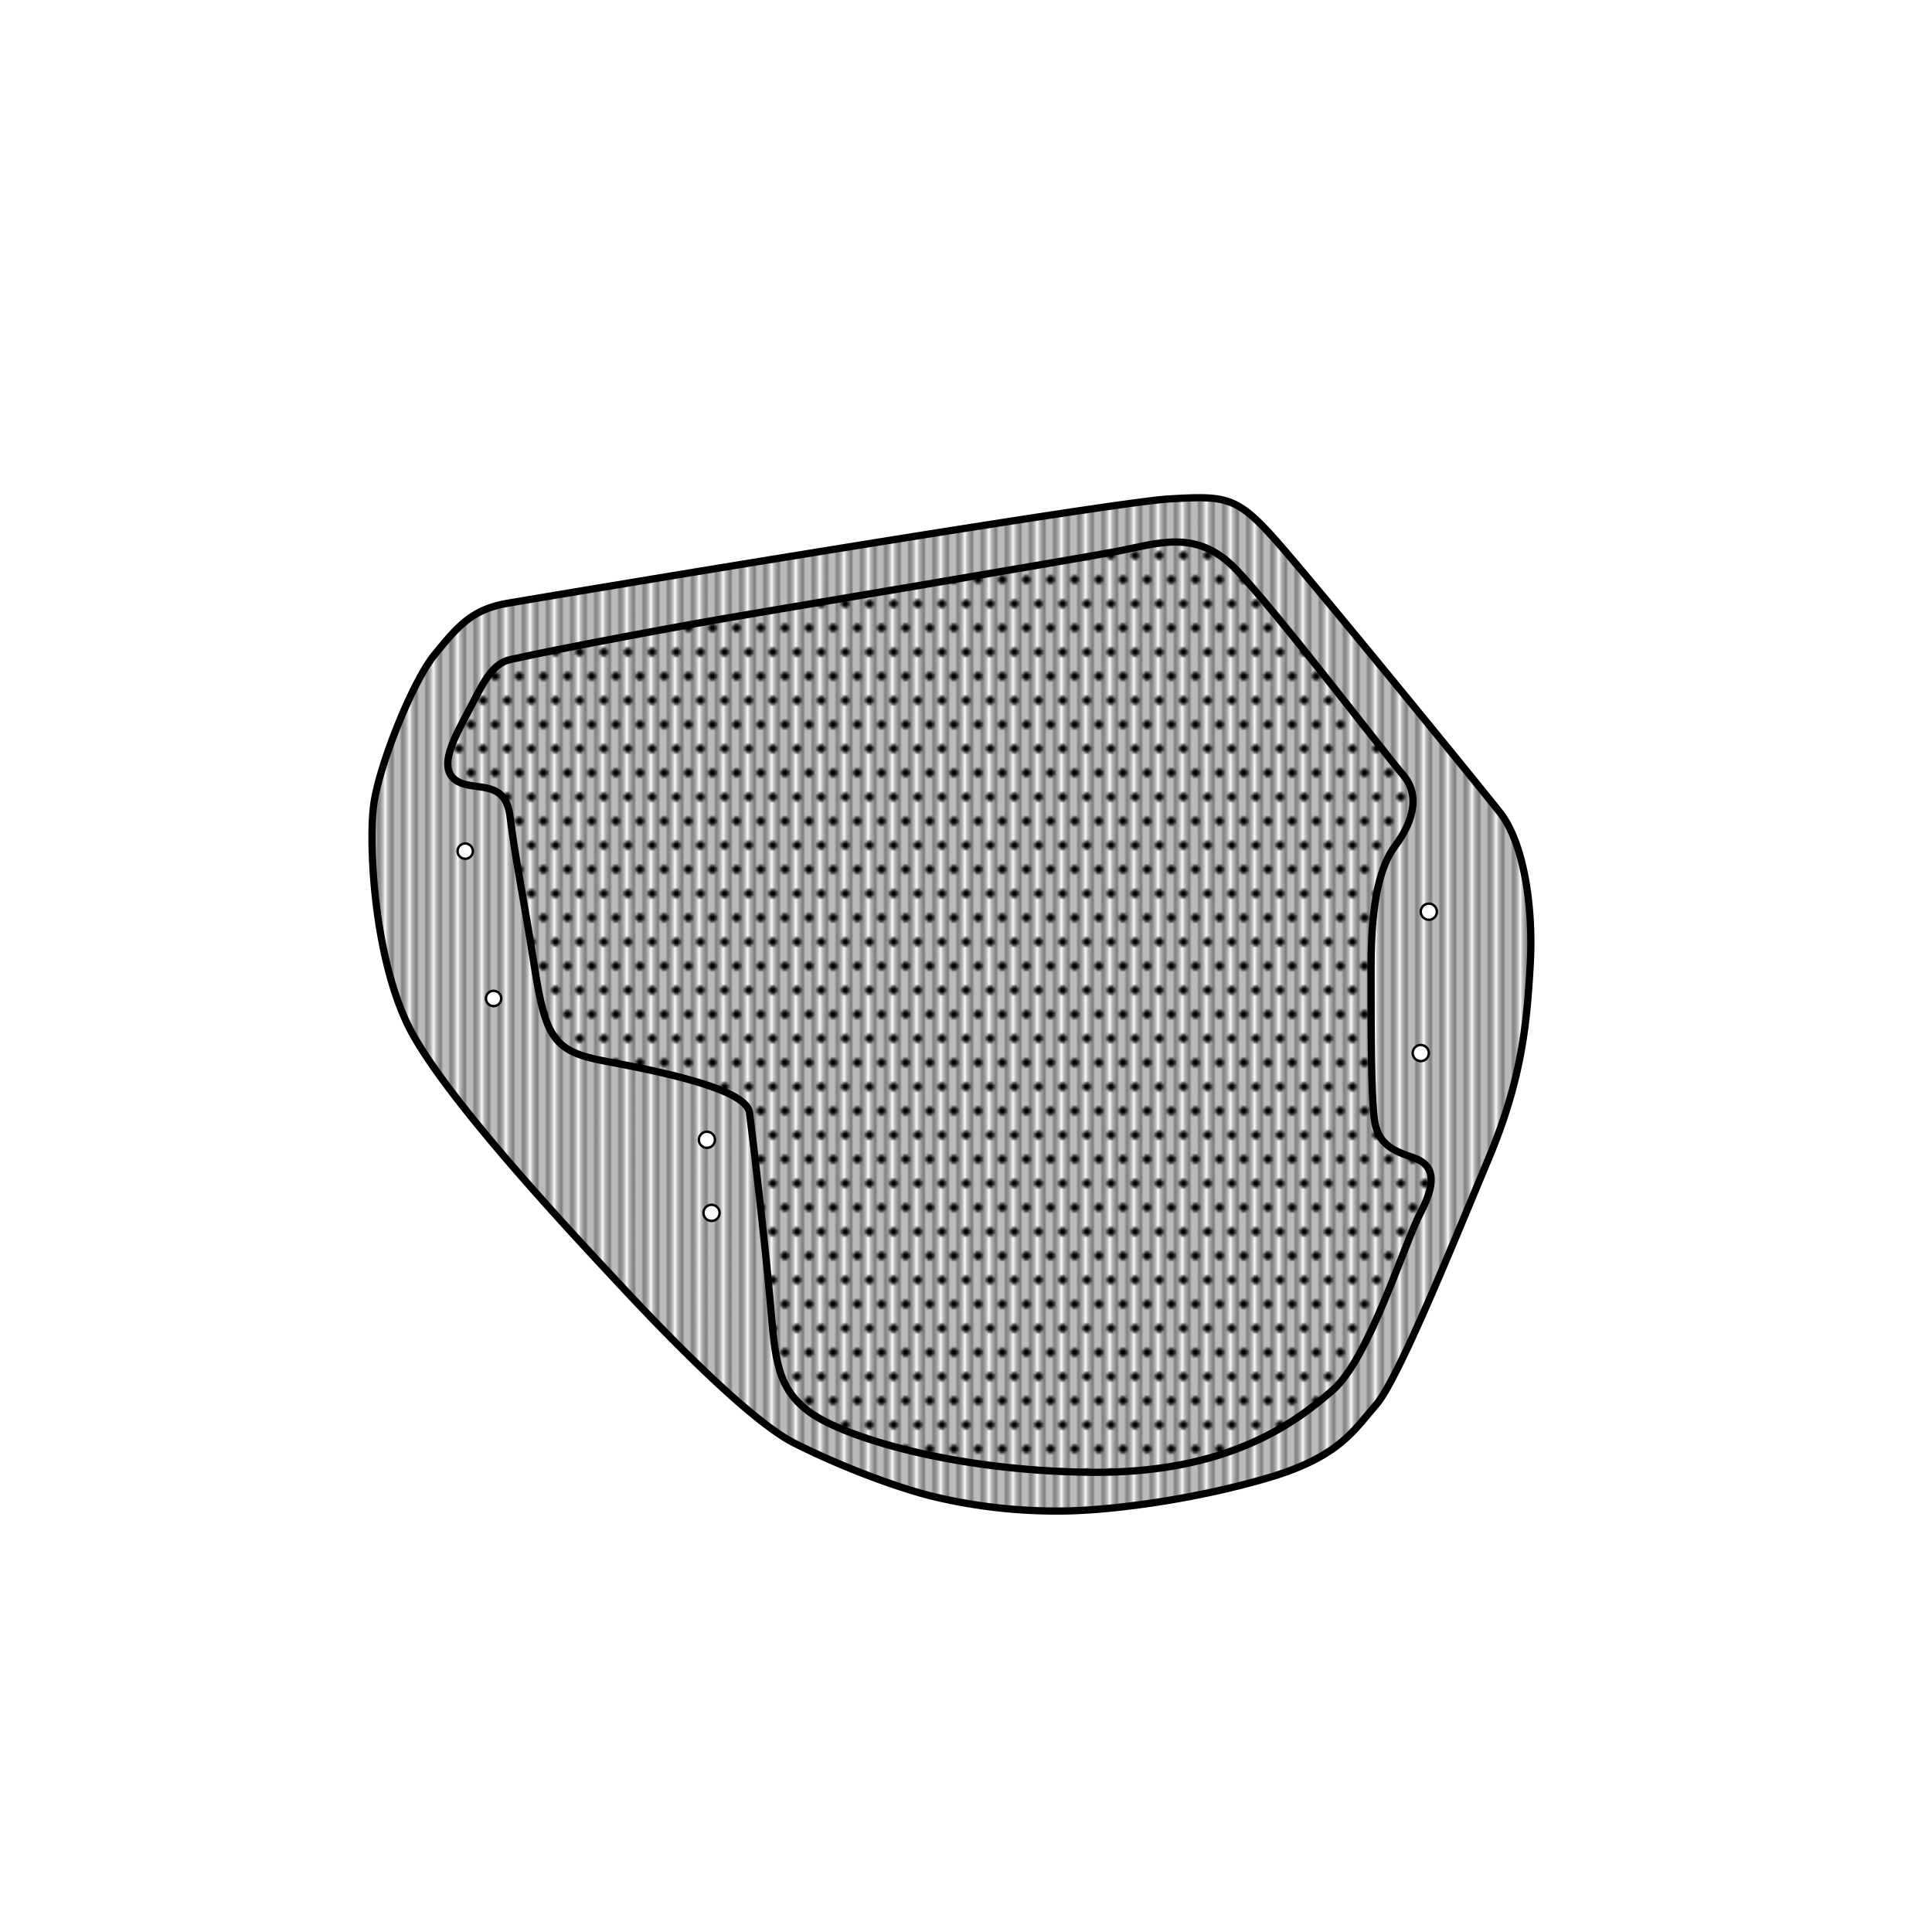 <svg id="Layer_19" data-name="Layer 19" xmlns="http://www.w3.org/2000/svg" xmlns:xlink="http://www.w3.org/1999/xlink" width="800" height="800" viewBox="0 0 800 800"><defs><style>.cls-1,.cls-2,.cls-5{fill:none;}.cls-2,.cls-3,.cls-4,.cls-5{stroke:#000;stroke-miterlimit:10;}.cls-2{stroke-width:0.25px;}.cls-3,.cls-5{stroke-width:3px;}.cls-3{fill:url(#New_Pattern_2);}.cls-4{fill:url(#New_Pattern_4);}</style><pattern id="New_Pattern_2" data-name="New Pattern 2" width="20" height="20" patternUnits="userSpaceOnUse" viewBox="0 0 20 20"><rect class="cls-1" width="20" height="20"/><circle cx="15" cy="20" r="1.73"/><circle cx="5" cy="20" r="1.73"/><circle cx="20" cy="10" r="1.73"/><circle cx="10" cy="10" r="1.73"/><circle cy="10" r="1.73"/><circle cx="15" r="1.73"/><circle cx="5" r="1.73"/></pattern><pattern id="New_Pattern_4" data-name="New Pattern 4" width="9.1" height="10" patternUnits="userSpaceOnUse" viewBox="0 0 9.1 10"><rect class="cls-1" width="9.1" height="10"/><path class="cls-2" d="M11.35,9.33H6.86a.67.67,0,0,0-.67.67h0a.67.67,0,0,0,.67.67h4.49A.67.67,0,0,0,12,10h0A.67.67,0,0,0,11.35,9.33Z"/><path class="cls-2" d="M2.24,9.33H-2.24a.67.67,0,0,0-.67.67h0a.67.67,0,0,0,.67.67H2.24A.67.67,0,0,0,2.91,10h0A.67.67,0,0,0,2.24,9.33Z"/><path class="cls-2" d="M11.35,7.33H6.86A.67.67,0,0,0,6.19,8h0a.67.67,0,0,0,.67.67h4.49A.67.67,0,0,0,12,8h0A.67.67,0,0,0,11.35,7.33Z"/><path class="cls-2" d="M6.8,8.33H2.31A.67.67,0,0,0,1.64,9h0a.67.67,0,0,0,.67.67H6.8A.67.67,0,0,0,7.46,9h0A.67.67,0,0,0,6.8,8.33Z"/><path class="cls-2" d="M2.24,7.33H-2.24A.67.67,0,0,0-2.91,8h0a.67.67,0,0,0,.67.67H2.24A.67.67,0,0,0,2.91,8h0A.67.67,0,0,0,2.24,7.33Z"/><path class="cls-2" d="M11.35,5.33H6.86A.67.67,0,0,0,6.19,6h0a.67.67,0,0,0,.67.67h4.49A.67.67,0,0,0,12,6h0A.67.67,0,0,0,11.35,5.33Z"/><path class="cls-2" d="M6.8,6.33H2.31A.67.67,0,0,0,1.64,7h0a.67.67,0,0,0,.67.67H6.8A.67.67,0,0,0,7.46,7h0A.67.67,0,0,0,6.8,6.33Z"/><path class="cls-2" d="M2.24,5.33H-2.24A.67.67,0,0,0-2.91,6h0a.67.67,0,0,0,.67.67H2.24A.67.67,0,0,0,2.91,6h0A.67.67,0,0,0,2.24,5.33Z"/><path class="cls-2" d="M11.35,3.33H6.86A.67.67,0,0,0,6.19,4h0a.67.67,0,0,0,.67.67h4.49A.67.67,0,0,0,12,4h0A.67.67,0,0,0,11.35,3.33Z"/><path class="cls-2" d="M6.8,4.33H2.31A.67.67,0,0,0,1.64,5h0a.67.67,0,0,0,.67.67H6.8A.67.67,0,0,0,7.46,5h0A.67.67,0,0,0,6.8,4.33Z"/><path class="cls-2" d="M2.24,3.33H-2.24A.67.67,0,0,0-2.91,4h0a.67.67,0,0,0,.67.67H2.24A.67.67,0,0,0,2.91,4h0A.67.67,0,0,0,2.24,3.33Z"/><path class="cls-2" d="M11.35,1.33H6.86A.67.67,0,0,0,6.19,2h0a.67.67,0,0,0,.67.67h4.49A.67.67,0,0,0,12,2h0A.67.67,0,0,0,11.35,1.33Z"/><path class="cls-2" d="M6.8,2.33H2.31A.67.67,0,0,0,1.64,3h0a.67.67,0,0,0,.67.67H6.8A.67.67,0,0,0,7.46,3h0A.67.67,0,0,0,6.8,2.33Z"/><path class="cls-2" d="M2.24,1.33H-2.24A.67.67,0,0,0-2.91,2h0a.67.67,0,0,0,.67.67H2.24A.67.67,0,0,0,2.91,2h0A.67.67,0,0,0,2.24,1.33Z"/><path class="cls-2" d="M11.35-.67H6.86A.67.67,0,0,0,6.19,0h0a.67.67,0,0,0,.67.67h4.49A.67.67,0,0,0,12,0h0A.67.67,0,0,0,11.35-.67Z"/><path class="cls-2" d="M6.8.33H2.31A.67.67,0,0,0,1.64,1h0a.67.67,0,0,0,.67.67H6.8A.67.67,0,0,0,7.46,1h0A.67.67,0,0,0,6.8.33Z"/><path class="cls-2" d="M2.24-.67H-2.24A.67.67,0,0,0-2.91,0h0a.67.67,0,0,0,.67.67H2.24A.67.67,0,0,0,2.91,0h0A.67.67,0,0,0,2.24-.67Z"/></pattern></defs><path class="cls-3" d="M211.27,273.12c22.67-5.08,74.49-14.63,94.44-18s137.67-23.27,155.63-26.6,33.92-10,50.54,7.32,61.19,75.81,69.17,85.13,2.66,21.28-3.32,29.26-10,22.31-10,49.73,0,52.69,1.33,63.33,8.08,13.31,16,16,10.59,8.64,3.28,22.61-21.28,60.52-36.58,73.82-43.23,34.59-100.43,33.92S349.6,595,335.64,585,321,563.1,319,539.82s-7.32-69.17-8.65-79.15-38.57-17.29-59.85-21.28S225.9,429.78,221.24,400s-8-45.07-10-61.7-15.3-10-22.62-15.3S188,305.71,194,294.4,203.38,274.89,211.27,273.12Z"/><path class="cls-4" d="M621,336.3c-10-12.63-77.15-95.1-93.11-113.06s-20.62-18-43.9-16.63-244.06,38.07-274,43.23c-14.77,2.55-20.62,10-29.93,21.28s-23.28,46.56-25.27,62.52,0,61.19,14,90.45,70.5,89.12,88.46,108.41,53.2,55.87,71.83,65.18,41.23,18,57.19,22a218.89,218.89,0,0,0,57.2,6c19.95-.66,52.54-5.1,81.81-13.74s35.25-19.51,44.56-30.15S602.34,513.21,616.3,480s16-56.53,17.29-80.47S630.93,348.94,621,336.3ZM192.65,355.6a3.16,3.16,0,1,1,3.15-3.16A3.15,3.15,0,0,1,192.65,355.6Zm11.74,61a3.16,3.16,0,1,1,3.15-3.16A3.15,3.15,0,0,1,204.39,416.62Zm85,55.36a3.33,3.33,0,1,1,3.33,3.33A3.33,3.33,0,0,1,289.41,472Zm5.24,33.59a3.33,3.33,0,1,1,3.33-3.33A3.33,3.33,0,0,1,294.65,505.57Zm293.69-66.18a3.33,3.33,0,1,1,3.32-3.32A3.33,3.33,0,0,1,588.34,439.39Zm3.32-58.53a3.33,3.33,0,1,1,3.33-3.32A3.32,3.32,0,0,1,591.66,380.86Z"/><path class="cls-5" d="M209.94,249.84c29.95-5.16,250.73-41.9,274-43.23s27.93-1.33,43.9,16.63S611,323.67,621,336.3s14,39.24,12.63,63.19S630.27,446.71,616.3,480s-37.24,91.12-46.55,101.76-15.3,21.5-44.56,30.15S463.33,625,443.38,625.61a218.89,218.89,0,0,1-57.2-6c-16-4-38.57-12.64-57.19-22s-53.87-45.89-71.83-65.18-74.49-79.14-88.46-108.41-16-74.49-14-90.45,16-51.21,25.27-62.52S195.17,252.39,209.94,249.84Z"/></svg>
